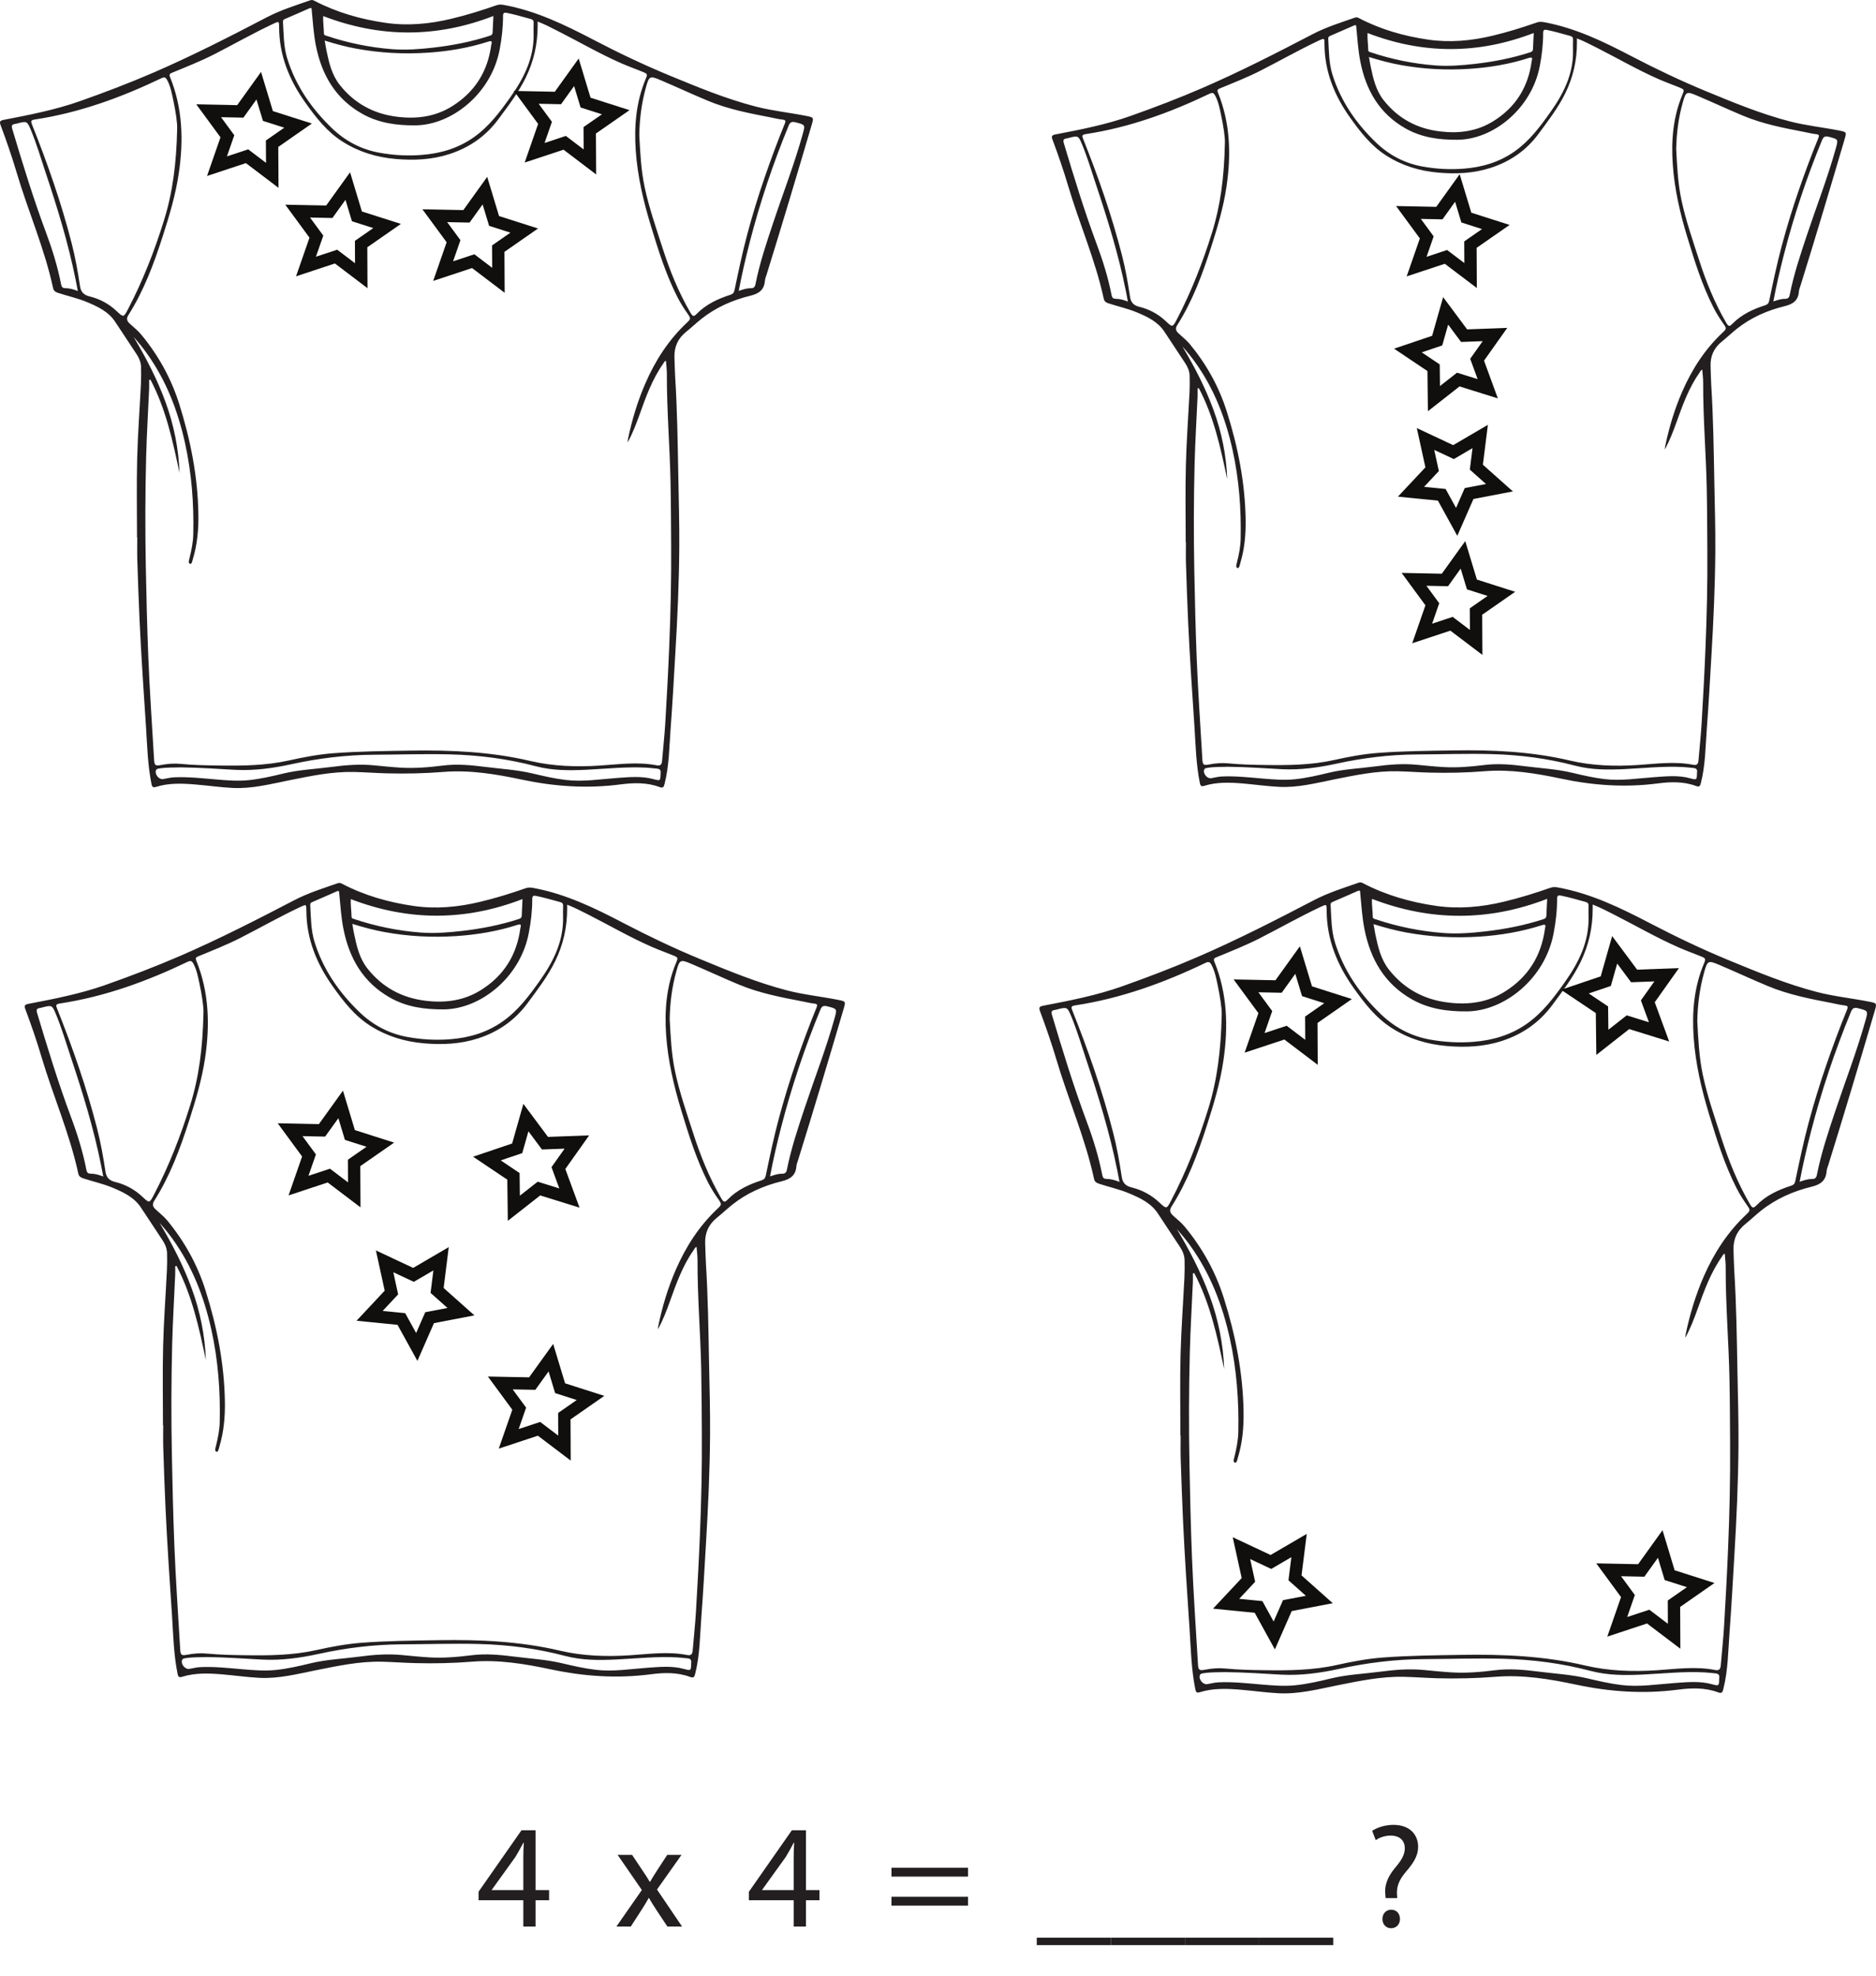 <?xml version="1.0" encoding="UTF-8"?>
<svg xmlns="http://www.w3.org/2000/svg" xmlns:xlink="http://www.w3.org/1999/xlink" width="303.746pt" height="319.866pt" viewBox="0 0 303.746 319.866" version="1.1">
<defs>
<g>
<symbol overflow="visible" id="glyph0-0">
<path style="stroke:none;" d="M 0 0 L 12 0 L 12 -16.797 L 0 -16.797 Z M 6 -9.484 L 1.922 -15.594 L 10.078 -15.594 Z M 6.719 -8.406 L 10.797 -14.516 L 10.797 -2.281 Z M 1.922 -1.203 L 6 -7.312 L 10.078 -1.203 Z M 1.203 -14.516 L 5.281 -8.406 L 1.203 -2.281 Z M 1.203 -14.516 "/>
</symbol>
<symbol overflow="visible" id="glyph0-1">
<path style="stroke:none;" d="M 9.594 0 L 9.594 -4.266 L 11.781 -4.266 L 11.781 -5.906 L 9.594 -5.906 L 9.594 -15.594 L 7.312 -15.594 L 0.359 -5.641 L 0.359 -4.266 L 7.609 -4.266 L 7.609 0 Z M 2.5 -5.906 L 2.5 -5.953 L 6.312 -11.25 C 6.75 -11.969 7.125 -12.641 7.609 -13.562 L 7.688 -13.562 C 7.625 -12.75 7.609 -11.922 7.609 -11.109 L 7.609 -5.906 Z M 2.5 -5.906 "/>
</symbol>
<symbol overflow="visible" id="glyph0-2">
<path style="stroke:none;" d=""/>
</symbol>
<symbol overflow="visible" id="glyph0-3">
<path style="stroke:none;" d="M 0.391 -11.609 L 4.312 -5.922 L 0.188 0 L 2.516 0 L 4.203 -2.609 C 4.656 -3.312 5.047 -3.938 5.422 -4.625 L 5.469 -4.625 C 5.875 -3.938 6.266 -3.281 6.719 -2.609 L 8.453 0 L 10.828 0 L 6.766 -6 L 10.734 -11.609 L 8.422 -11.609 L 6.812 -9.141 C 6.406 -8.516 6.031 -7.922 5.641 -7.25 L 5.594 -7.25 C 5.203 -7.891 4.844 -8.469 4.391 -9.125 L 2.734 -11.609 Z M 0.391 -11.609 "/>
</symbol>
<symbol overflow="visible" id="glyph0-4">
<path style="stroke:none;" d="M 13.344 -8.094 L 13.344 -9.531 L 0.953 -9.531 L 0.953 -8.094 Z M 13.344 -3.391 L 13.344 -4.828 L 0.953 -4.828 L 0.953 -3.391 Z M 13.344 -3.391 "/>
</symbol>
<symbol overflow="visible" id="glyph0-5">
<path style="stroke:none;" d="M 0 1.797 L 0 3 L 12 3 L 12 1.797 Z M 0 1.797 "/>
</symbol>
<symbol overflow="visible" id="glyph0-6">
<path style="stroke:none;" d="M 5.281 -4.609 L 5.234 -5.203 C 5.156 -6.438 5.547 -7.516 6.594 -8.766 C 7.75 -10.125 8.656 -11.297 8.656 -12.938 C 8.656 -14.766 7.422 -16.469 4.656 -16.469 C 3.391 -16.469 2.047 -16.078 1.219 -15.5 L 1.797 -13.984 C 2.406 -14.453 3.359 -14.734 4.219 -14.734 C 5.734 -14.719 6.5 -13.891 6.5 -12.672 C 6.5 -11.594 5.906 -10.656 4.828 -9.391 C 3.625 -7.938 3.188 -6.5 3.344 -5.234 L 3.391 -4.609 Z M 4.266 0.266 C 5.156 0.266 5.719 -0.391 5.719 -1.219 C 5.719 -2.109 5.156 -2.734 4.297 -2.734 C 3.484 -2.734 2.875 -2.109 2.875 -1.219 C 2.875 -0.391 3.453 0.266 4.266 0.266 Z M 4.266 0.266 "/>
</symbol>
</g>
<clipPath id="clip1">
  <path d="M 168 142 L 303.746 142 L 303.746 275 L 168 275 Z M 168 142 "/>
</clipPath>
</defs>
<g id="surface1">
<g style="fill:rgb(13.73%,12.16%,12.549%);fill-opacity:1;">
  <use xlink:href="#glyph0-1" x="77.122" y="311.906"/>
  <use xlink:href="#glyph0-2" x="89.434" y="311.906"/>
  <use xlink:href="#glyph0-2" x="94.522" y="311.906"/>
  <use xlink:href="#glyph0-3" x="99.61" y="311.906"/>
  <use xlink:href="#glyph0-2" x="110.722" y="311.906"/>
  <use xlink:href="#glyph0-2" x="115.81" y="311.906"/>
  <use xlink:href="#glyph0-1" x="120.898" y="311.906"/>
  <use xlink:href="#glyph0-2" x="133.21" y="311.906"/>
  <use xlink:href="#glyph0-2" x="138.298" y="311.906"/>
  <use xlink:href="#glyph0-4" x="143.386" y="311.906"/>
  <use xlink:href="#glyph0-2" x="157.69" y="311.906"/>
  <use xlink:href="#glyph0-2" x="162.778" y="311.906"/>
  <use xlink:href="#glyph0-5" x="167.866" y="311.906"/>
  <use xlink:href="#glyph0-5" x="179.866" y="311.906"/>
  <use xlink:href="#glyph0-5" x="191.866" y="311.906"/>
  <use xlink:href="#glyph0-5" x="203.866" y="311.906"/>
  <use xlink:href="#glyph0-2" x="215.866" y="311.906"/>
  <use xlink:href="#glyph0-6" x="220.954" y="311.906"/>
</g>
<path style=" stroke:none;fill-rule:evenodd;fill:rgb(13.73%,12.16%,12.549%);fill-opacity:1;" d="M 52.332 2.602 C 52.273 3.523 52.434 4.461 52.445 5.398 C 52.449 5.711 52.684 5.734 52.879 5.801 C 56.34 6.957 59.891 7.684 63.523 7.965 C 65.738 8.133 67.949 7.965 70.152 7.711 C 73.27 7.355 76.328 6.758 79.316 5.785 C 79.613 5.688 79.75 5.559 79.762 5.246 C 79.793 4.355 79.844 3.465 79.887 2.59 C 70.691 6.145 61.551 6.145 52.332 2.602 M 119.609 47.094 C 120.297 46.867 120.906 46.656 121.539 46.664 C 122.031 46.672 122.23 46.473 122.32 46.012 C 122.988 42.641 124.078 39.387 125.164 36.141 C 126.766 31.328 128.609 26.602 129.969 21.711 C 130.395 20.184 130.383 20.207 128.805 19.801 C 128.203 19.645 127.926 19.766 127.68 20.371 C 125.156 26.504 123.051 32.773 121.395 39.191 C 120.73 41.773 120.125 44.367 119.609 47.094 M 12.602 47.117 C 12.473 46.438 12.363 45.863 12.246 45.289 C 11.066 39.406 9.305 33.684 7.406 28.004 C 6.617 25.641 5.922 23.246 4.957 20.945 C 4.406 19.633 4.309 19.605 2.965 19.941 C 2.797 19.984 2.629 20.047 2.457 20.066 C 1.922 20.133 1.824 20.34 1.988 20.887 C 3.668 26.496 5.379 32.094 7.43 37.59 C 8.461 40.348 9.336 43.164 9.898 46.066 C 9.984 46.5 10.164 46.652 10.586 46.652 C 11.246 46.66 11.879 46.832 12.602 47.117 M 29.16 124.234 C 28.355 124.277 27.059 124.211 25.773 124.414 C 25.555 124.453 25.332 124.477 25.246 124.727 C 25.027 125.355 25.73 126.227 26.383 126.133 C 26.969 126.043 27.531 125.875 28.129 125.848 C 30.438 125.734 32.727 126 35.02 126.191 C 36.766 126.34 38.508 126.484 40.27 126.305 C 42.172 126.105 44.023 125.68 45.875 125.23 C 48.438 124.613 51.074 124.508 53.676 124.164 C 55.938 123.863 58.207 123.684 60.492 123.898 C 61.953 124.039 63.414 124.191 64.879 124.281 C 67.16 124.414 69.434 124.227 71.699 123.941 C 73.977 123.652 76.25 123.863 78.512 124.152 C 81.094 124.48 83.703 124.621 86.25 125.227 C 88.016 125.645 89.785 126.055 91.59 126.27 C 94.406 126.609 97.188 126.141 99.98 125.945 C 101.926 125.809 103.875 125.613 105.801 126.137 C 106.926 126.441 106.926 126.434 106.957 125.227 C 106.957 125.207 106.953 125.184 106.957 125.16 C 107.043 124.691 106.824 124.477 106.367 124.438 C 105.801 124.391 105.234 124.309 104.668 124.281 C 101.418 124.109 98.184 124.461 94.941 124.621 C 92.18 124.754 89.426 124.762 86.719 124.043 C 82.188 122.848 77.586 122.254 72.895 122.133 C 68.75 122.027 64.605 122.172 60.465 122.191 C 55.977 122.219 51.551 122.766 47.176 123.723 C 44.188 124.375 41.188 124.789 38.121 124.637 C 35.297 124.492 32.477 124.266 29.16 124.234 M 52.57 6.57 C 52.68 7.188 52.754 7.68 52.855 8.172 C 53.27 10.145 53.715 12.109 55.008 13.746 C 57.402 16.766 60.531 18.449 64.344 18.91 C 67.5 19.289 70.492 18.906 73.242 17.176 C 76.914 14.867 78.969 11.547 79.539 7.277 C 79.574 7.031 79.848 6.48 79.113 6.719 C 75.887 7.762 72.574 8.316 69.195 8.535 C 65.352 8.781 61.535 8.582 57.746 7.887 C 56.023 7.574 54.34 7.125 52.57 6.57 M 86.395 5.406 C 86.395 4.859 86.371 4.309 86.402 3.766 C 86.422 3.379 86.324 3.184 85.918 3.074 C 84.652 2.727 83.395 2.363 82.109 2.094 C 81.641 1.996 81.445 2.059 81.445 2.598 C 81.453 4.445 81.238 6.266 80.887 8.078 C 79.523 15.172 73.148 20.242 67.262 20.293 C 64.211 20.32 61.281 19.922 58.594 18.395 C 54.285 15.945 52.066 12.066 51.137 7.336 C 50.773 5.48 50.664 3.602 50.477 1.727 C 50.453 1.484 50.535 1.145 50.062 1.359 C 48.746 1.949 47.422 2.52 46.098 3.09 C 45.879 3.184 45.805 3.312 45.816 3.543 C 45.934 5.531 45.91 7.539 46.508 9.465 C 47.879 13.879 50.426 17.562 53.723 20.734 C 55.875 22.809 58.438 24.184 61.422 24.723 C 63.699 25.137 65.98 25.266 68.289 25.082 C 71.359 24.844 74.203 24.004 76.746 22.199 C 79.195 20.465 80.941 18.121 82.645 15.723 C 84.84 12.625 86.5 9.348 86.395 5.406 M 103.508 21.855 C 103.652 24.621 103.781 27.484 104.379 30.305 C 105.102 33.688 106.242 36.945 107.301 40.23 C 108.457 43.82 109.859 47.301 111.758 50.566 C 112.156 51.258 112.316 51.32 112.824 50.797 C 114.344 49.246 116.234 48.379 118.25 47.727 C 118.656 47.598 118.836 47.398 118.926 46.977 C 119.57 43.918 120.203 40.855 121.016 37.836 C 121.848 34.734 122.789 31.66 123.84 28.625 C 124.84 25.734 125.902 22.863 127.062 20.031 C 127.234 19.605 127.227 19.422 126.707 19.367 C 126.078 19.297 125.461 19.141 124.836 19.02 C 121.359 18.348 117.879 17.68 114.59 16.305 C 112.031 15.238 109.516 14.062 106.961 12.98 C 105.207 12.234 105.102 12.293 104.578 14.168 C 103.891 16.645 103.555 19.18 103.508 21.855 M 28.684 20.859 C 28.727 19.883 28.438 18.023 28.047 16.176 C 27.812 15.082 27.609 13.988 27.082 12.988 C 26.863 12.578 26.684 12.398 26.133 12.664 C 19.598 15.793 12.836 18.258 5.637 19.348 C 4.953 19.453 4.977 19.637 5.191 20.18 C 7.691 26.457 9.926 32.828 11.605 39.387 C 12.191 41.676 12.609 44 12.957 46.336 C 13.098 47.289 13.578 47.762 14.516 47.992 C 16.152 48.391 17.621 49.184 18.855 50.34 C 19.996 51.406 20.008 51.434 20.746 50.02 C 23.141 45.43 25.012 40.625 26.547 35.688 C 27.957 31.16 28.562 26.508 28.684 20.859 M 24.359 61.465 C 24.289 61.484 24.219 61.5 24.148 61.52 C 24.148 61.996 24.164 62.477 24.145 62.953 C 23.984 66.605 23.762 70.266 23.664 73.922 C 23.508 79.859 23.496 85.801 23.609 91.742 C 23.703 96.562 23.816 101.387 24.008 106.207 C 24.227 111.809 24.621 117.402 24.949 123 C 25 123.898 25.156 124.031 26.043 123.855 C 27.129 123.645 28.227 123.562 29.316 123.676 C 31.348 123.871 33.387 123.906 35.426 123.934 C 39.242 123.992 43.047 123.949 46.801 123.109 C 49.195 122.574 51.605 122.125 54.055 121.938 C 58.191 121.625 62.336 121.59 66.477 121.52 C 73.004 121.414 79.48 121.695 85.871 123.199 C 89.559 124.062 93.32 124.191 97.109 123.941 C 100.184 123.742 103.27 123.301 106.348 123.906 C 106.973 124.027 107.156 123.719 107.199 123.168 C 107.367 121.117 107.598 119.07 107.719 117.012 C 107.965 112.898 108.188 108.785 108.355 104.668 C 108.578 99.238 108.707 93.809 108.668 88.371 C 108.645 84.93 108.637 81.484 108.566 78.043 C 108.449 72.215 107.953 66.398 107.973 60.562 C 107.977 59.855 107.879 59.145 107.824 58.414 C 107.543 58.484 107.508 58.703 107.398 58.852 C 105.59 61.398 104.559 64.309 103.52 67.215 C 102.996 68.664 102.449 70.109 101.617 71.645 C 101.652 71.324 101.656 71.195 101.68 71.07 C 102.332 67.957 103.238 64.93 104.516 62.016 C 106.117 58.34 108.254 55.031 111.191 52.266 C 111.871 51.629 111.871 51.559 111.332 50.785 C 110.723 49.926 110.164 49.043 109.684 48.102 C 107.793 44.398 106.57 40.453 105.367 36.5 C 104.16 32.539 103.219 28.516 102.934 24.367 C 102.66 20.41 102.984 16.535 104.527 12.828 C 104.875 11.996 104.859 11.957 103.992 11.605 C 102.879 11.152 101.746 10.746 100.645 10.266 C 97.113 8.723 93.781 6.777 90.348 5.039 C 89.281 4.496 88.219 3.945 87.051 3.488 C 87.051 3.746 87.047 3.945 87.051 4.141 C 87.055 7.102 86.43 9.91 85.121 12.574 C 83.926 15.012 82.285 17.148 80.68 19.316 C 78.656 22.051 76 23.891 72.785 24.938 C 69.949 25.863 67.027 25.996 64.078 25.738 C 61 25.473 58.117 24.609 55.488 22.945 C 52.926 21.328 51.125 18.988 49.406 16.566 C 46.824 12.926 45.207 8.953 45.195 4.422 C 45.191 3.418 45.176 3.418 44.27 3.84 C 41 5.371 37.863 7.164 34.648 8.809 C 32.441 9.93 30.145 10.832 27.867 11.773 C 27.547 11.906 27.348 12.02 27.52 12.441 C 29.586 17.508 29.734 22.75 28.945 28.078 C 28.43 31.574 27.414 34.941 26.332 38.297 C 24.906 42.723 23.293 47.062 20.785 51.012 C 20.434 51.566 20.535 51.949 20.98 52.371 C 21.602 52.957 22.289 53.473 22.84 54.137 C 25.613 57.477 27.691 61.215 29 65.344 C 30.848 71.191 32.035 77.172 32.121 83.328 C 32.156 85.742 31.941 88.145 31.234 90.473 C 31.141 90.781 31.062 91.375 30.766 91.285 C 30.41 91.172 30.621 90.633 30.703 90.285 C 31.012 89.031 31.266 87.77 31.293 86.469 C 31.402 81.5 31.031 76.574 29.953 71.715 C 28.797 66.492 26.906 61.586 23.773 57.207 C 23.445 56.742 23.098 56.289 22.742 55.848 C 22.387 55.402 22.004 54.98 21.637 54.551 C 23.652 57.93 25.449 61.395 26.797 65.082 C 28.152 68.789 28.926 72.613 29.066 76.566 C 27.969 71.383 26.855 66.199 24.359 61.465 M 22.184 87.023 C 22.184 82.793 22.102 78.559 22.207 74.328 C 22.309 70.277 22.617 66.23 22.816 62.184 C 22.859 61.266 22.859 60.344 22.84 59.426 C 22.82 58.66 22.527 57.973 22.113 57.34 C 20.973 55.602 19.809 53.875 18.672 52.133 C 17.566 50.438 15.836 49.641 14.07 48.902 C 12.535 48.258 10.898 47.918 9.324 47.391 C 8.926 47.254 8.688 47.055 8.598 46.645 C 7.203 40.191 4.527 34.137 2.664 27.828 C 1.906 25.273 1.027 22.754 0.094 20.254 C -0.117 19.691 0.016 19.52 0.574 19.41 C 4.762 18.605 8.945 17.789 12.984 16.363 C 17.004 14.945 20.984 13.426 24.895 11.734 C 31.141 9.027 37.199 5.934 43.227 2.785 C 45.469 1.617 47.871 0.871 50.242 0.043 C 50.516 -0.051 50.707 0.023 50.918 0.133 C 54.527 2.016 58.391 3.113 62.395 3.695 C 65.988 4.219 69.559 3.887 73.086 3.035 C 75.555 2.445 77.977 1.699 80.371 0.855 C 80.781 0.711 81.16 0.723 81.586 0.801 C 86.801 1.754 91.488 4.035 96.137 6.461 C 100.145 8.555 104.234 10.504 108.418 12.23 C 112.98 14.117 117.551 16.004 122.352 17.25 C 125.023 17.941 127.773 18.219 130.477 18.754 C 131.773 19.012 131.777 18.992 131.41 20.25 C 129.035 28.328 126.629 36.395 124.129 44.43 C 124.023 44.766 123.875 45.098 123.852 45.438 C 123.738 46.914 122.91 47.531 121.5 47.875 C 118.613 48.578 115.906 49.766 113.555 51.633 C 112.711 52.305 111.934 53.047 111.098 53.719 C 109.766 54.785 109.141 56.156 109.203 57.852 C 109.246 58.902 109.254 59.957 109.316 61.004 C 109.656 66.367 109.727 71.738 109.828 77.105 C 109.898 80.941 110.012 84.777 109.984 88.617 C 109.945 94.383 109.684 100.141 109.336 105.898 C 109.102 109.855 108.895 113.816 108.594 117.77 C 108.359 120.82 108.363 123.902 107.602 126.898 C 107.477 127.402 107.379 127.641 106.773 127.414 C 104.723 126.652 102.562 126.719 100.469 126.992 C 95.074 127.699 89.766 127.34 84.469 126.211 C 80.285 125.324 76.062 124.621 71.762 124.973 C 68.719 125.215 65.676 125.281 62.629 125.199 C 60.852 125.156 59.082 125.016 57.305 124.977 C 53.75 124.898 50.297 125.633 46.84 126.324 C 43.797 126.938 40.766 127.727 37.625 127.562 C 35.637 127.457 33.66 127.172 31.672 127.008 C 29.527 126.828 27.379 126.738 25.285 127.387 C 24.789 127.539 24.637 127.445 24.523 126.902 C 23.906 123.816 23.832 120.684 23.633 117.562 C 23.453 114.719 23.246 111.875 23.074 109.031 C 22.898 106.164 22.727 103.301 22.598 100.434 C 22.449 97.168 22.336 93.902 22.23 90.641 C 22.191 89.438 22.223 88.23 22.223 87.023 Z M 22.184 87.023 "/>
<path style="fill:none;stroke-width:2;stroke-linecap:butt;stroke-linejoin:miter;stroke:rgb(6.476%,5.928%,5.235%);stroke-opacity:1;stroke-miterlimit:4;" d="M -0 0.002 L -4.082 3.096 L -8.949 1.486 L -7.266 6.326 L -10.297 10.459 L -5.176 10.353 L -2.188 14.514 L -0.703 9.611 L 4.179 8.053 L -0.028 5.123 Z M -0 0.002 " transform="matrix(1,0,0,-1,44.082,28.389)"/>
<path style="fill:none;stroke-width:2;stroke-linecap:butt;stroke-linejoin:miter;stroke:rgb(6.476%,5.928%,5.235%);stroke-opacity:1;stroke-miterlimit:4;" d="M -0.002 -0.001 L -4.084 3.096 L -8.951 1.487 L -7.267 6.327 L -10.299 10.456 L -5.177 10.354 L -2.185 14.514 L -0.705 9.608 L 4.182 8.05 L -0.025 5.124 Z M -0.002 -0.001 " transform="matrix(1,0,0,-1,58.494,44.636)"/>
<path style="fill:none;stroke-width:2;stroke-linecap:butt;stroke-linejoin:miter;stroke:rgb(6.476%,5.928%,5.235%);stroke-opacity:1;stroke-miterlimit:4;" d="M -0 -0.001 L -4.082 3.096 L -8.95 1.487 L -7.266 6.327 L -10.301 10.456 L -5.176 10.354 L -2.188 14.514 L -0.703 9.608 L 4.179 8.05 L -0.028 5.124 Z M -0 -0.001 " transform="matrix(1,0,0,-1,80.7,45.378)"/>
<path style="fill:none;stroke-width:2;stroke-linecap:butt;stroke-linejoin:miter;stroke:rgb(6.476%,5.928%,5.235%);stroke-opacity:1;stroke-miterlimit:4;" d="M -0 -0.001 L -4.082 3.097 L -8.95 1.488 L -7.266 6.327 L -10.301 10.456 L -5.176 10.355 L -2.188 14.515 L -0.703 9.609 L 4.179 8.05 L -0.028 5.124 Z M -0 -0.001 " transform="matrix(1,0,0,-1,95.512,26.218)"/>
<path style=" stroke:none;fill-rule:evenodd;fill:rgb(13.73%,12.16%,12.549%);fill-opacity:1;" d="M 221.422 5.348 C 221.363 6.25 221.523 7.168 221.531 8.082 C 221.535 8.387 221.766 8.41 221.957 8.473 C 225.336 9.605 228.801 10.312 232.352 10.586 C 234.516 10.754 236.672 10.586 238.82 10.34 C 241.867 9.992 244.855 9.41 247.773 8.461 C 248.066 8.367 248.195 8.238 248.211 7.934 C 248.238 7.062 248.289 6.191 248.332 5.34 C 239.352 8.809 230.422 8.809 221.422 5.348 M 287.125 48.801 C 287.797 48.582 288.391 48.375 289.008 48.383 C 289.488 48.387 289.684 48.195 289.773 47.746 C 290.426 44.453 291.488 41.277 292.547 38.102 C 294.113 33.406 295.914 28.785 297.242 24.012 C 297.656 22.523 297.645 22.547 296.105 22.148 C 295.52 21.996 295.246 22.117 295.004 22.703 C 292.543 28.695 290.484 34.812 288.871 41.086 C 288.219 43.605 287.625 46.141 287.125 48.801 M 182.621 48.824 C 182.492 48.16 182.387 47.598 182.273 47.039 C 181.121 41.293 179.398 35.707 177.547 30.16 C 176.777 27.852 176.094 25.512 175.152 23.266 C 174.617 21.984 174.52 21.957 173.207 22.285 C 173.043 22.328 172.883 22.391 172.711 22.41 C 172.191 22.473 172.094 22.676 172.254 23.207 C 173.898 28.688 175.566 34.156 177.566 39.516 C 178.574 42.215 179.43 44.965 179.98 47.797 C 180.066 48.223 180.238 48.371 180.652 48.375 C 181.297 48.379 181.914 48.547 182.621 48.824 M 198.793 124.137 C 198.004 124.18 196.738 124.113 195.484 124.316 C 195.27 124.352 195.051 124.375 194.965 124.621 C 194.754 125.23 195.441 126.082 196.082 125.992 C 196.648 125.902 197.199 125.738 197.785 125.711 C 200.039 125.602 202.273 125.863 204.512 126.051 C 206.219 126.191 207.922 126.336 209.641 126.16 C 211.496 125.965 213.309 125.551 215.113 125.113 C 217.621 124.508 220.191 124.406 222.73 124.07 C 224.941 123.773 227.156 123.598 229.391 123.812 C 230.816 123.949 232.242 124.098 233.676 124.184 C 235.902 124.312 238.121 124.129 240.332 123.852 C 242.562 123.57 244.777 123.777 246.988 124.059 C 249.512 124.379 252.059 124.516 254.543 125.105 C 256.27 125.516 257.996 125.914 259.762 126.129 C 262.512 126.457 265.23 126 267.957 125.809 C 269.855 125.676 271.758 125.484 273.637 125.996 C 274.734 126.293 274.738 126.285 274.766 125.105 C 274.766 125.086 274.766 125.066 274.77 125.043 C 274.852 124.582 274.637 124.371 274.191 124.336 C 273.637 124.289 273.086 124.211 272.531 124.184 C 269.359 124.016 266.199 124.359 263.035 124.516 C 260.336 124.645 257.648 124.652 255.004 123.953 C 250.578 122.785 246.082 122.203 241.504 122.086 C 237.453 121.984 233.41 122.125 229.363 122.145 C 224.98 122.168 220.656 122.703 216.383 123.637 C 213.465 124.273 210.539 124.68 207.539 124.531 C 204.781 124.391 202.027 124.168 198.793 124.137 M 221.652 9.227 C 221.758 9.828 221.832 10.309 221.934 10.789 C 222.336 12.719 222.77 14.637 224.035 16.234 C 226.371 19.184 229.426 20.828 233.152 21.277 C 236.234 21.648 239.156 21.273 241.84 19.586 C 245.43 17.332 247.434 14.086 247.992 9.918 C 248.023 9.676 248.293 9.137 247.574 9.371 C 244.426 10.391 241.191 10.93 237.891 11.145 C 234.137 11.387 230.41 11.195 226.707 10.512 C 225.027 10.207 223.379 9.766 221.652 9.227 M 254.688 8.09 C 254.688 7.555 254.664 7.02 254.695 6.484 C 254.715 6.109 254.617 5.922 254.219 5.812 C 252.984 5.473 251.754 5.117 250.5 4.852 C 250.043 4.758 249.855 4.82 249.855 5.348 C 249.859 7.148 249.648 8.926 249.309 10.703 C 247.977 17.629 241.75 22.582 236.004 22.629 C 233.02 22.656 230.156 22.266 227.535 20.773 C 223.328 18.379 221.164 14.594 220.254 9.973 C 219.898 8.164 219.793 6.328 219.609 4.5 C 219.586 4.262 219.664 3.93 219.203 4.137 C 217.918 4.711 216.625 5.27 215.332 5.828 C 215.117 5.918 215.047 6.047 215.059 6.27 C 215.172 8.211 215.148 10.172 215.73 12.055 C 217.07 16.363 219.559 19.965 222.777 23.059 C 224.879 25.086 227.387 26.426 230.297 26.953 C 232.523 27.355 234.75 27.484 237.004 27.305 C 240 27.07 242.781 26.25 245.266 24.492 C 247.652 22.797 249.359 20.508 251.023 18.164 C 253.168 15.141 254.789 11.938 254.688 8.09 M 271.398 24.156 C 271.539 26.855 271.664 29.652 272.25 32.406 C 272.953 35.711 274.07 38.891 275.105 42.098 C 276.23 45.605 277.605 49.004 279.457 52.195 C 279.844 52.867 280 52.93 280.496 52.418 C 281.98 50.906 283.828 50.055 285.797 49.422 C 286.195 49.293 286.367 49.098 286.453 48.688 C 287.086 45.699 287.703 42.711 288.496 39.762 C 289.312 36.73 290.23 33.73 291.254 30.766 C 292.234 27.941 293.27 25.137 294.402 22.375 C 294.57 21.957 294.566 21.777 294.055 21.723 C 293.441 21.656 292.84 21.504 292.23 21.383 C 288.832 20.73 285.434 20.078 282.223 18.734 C 279.723 17.691 277.266 16.543 274.77 15.484 C 273.059 14.758 272.957 14.816 272.445 16.648 C 271.773 19.066 271.445 21.543 271.398 24.156 M 198.324 23.18 C 198.371 22.227 198.086 20.414 197.703 18.609 C 197.477 17.543 197.277 16.473 196.762 15.496 C 196.547 15.094 196.371 14.918 195.836 15.176 C 189.453 18.234 182.848 20.637 175.816 21.707 C 175.152 21.809 175.172 21.984 175.383 22.516 C 177.828 28.648 180.008 34.871 181.648 41.277 C 182.223 43.512 182.629 45.781 182.965 48.062 C 183.105 48.996 183.57 49.453 184.488 49.676 C 186.09 50.066 187.523 50.844 188.73 51.973 C 189.844 53.016 189.855 53.039 190.57 51.66 C 192.91 47.176 194.738 42.488 196.238 37.664 C 197.617 33.242 198.207 28.699 198.324 23.18 M 194.102 62.836 C 194.031 62.855 193.965 62.871 193.898 62.891 C 193.898 63.355 193.91 63.824 193.895 64.289 C 193.734 67.859 193.516 71.43 193.422 75 C 193.27 80.801 193.262 86.602 193.371 92.406 C 193.461 97.113 193.574 101.824 193.758 106.531 C 193.973 112.004 194.359 117.465 194.676 122.93 C 194.727 123.812 194.879 123.941 195.746 123.77 C 196.809 123.562 197.879 123.48 198.945 123.59 C 200.93 123.785 202.918 123.82 204.906 123.848 C 208.637 123.902 212.352 123.863 216.02 123.039 C 218.359 122.516 220.715 122.078 223.105 121.895 C 227.145 121.586 231.191 121.555 235.238 121.488 C 241.609 121.383 247.934 121.656 254.172 123.125 C 257.777 123.973 261.449 124.094 265.152 123.852 C 268.152 123.656 271.164 123.223 274.172 123.82 C 274.781 123.938 274.961 123.633 275.004 123.098 C 275.168 121.094 275.395 119.094 275.512 117.086 C 275.75 113.07 275.969 109.051 276.133 105.031 C 276.352 99.727 276.48 94.422 276.438 89.113 C 276.414 85.754 276.41 82.391 276.34 79.027 C 276.223 73.336 275.738 67.656 275.762 61.957 C 275.766 61.262 275.668 60.57 275.613 59.855 C 275.34 59.926 275.305 60.141 275.199 60.289 C 273.434 62.773 272.426 65.613 271.41 68.449 C 270.898 69.867 270.363 71.281 269.551 72.781 C 269.586 72.465 269.59 72.34 269.617 72.219 C 270.25 69.18 271.137 66.219 272.383 63.371 C 273.949 59.785 276.035 56.555 278.902 53.852 C 279.566 53.23 279.566 53.16 279.039 52.41 C 278.445 51.57 277.898 50.707 277.434 49.789 C 275.586 46.172 274.391 42.316 273.215 38.457 C 272.035 34.586 271.117 30.66 270.84 26.605 C 270.57 22.742 270.887 18.957 272.395 15.34 C 272.734 14.523 272.723 14.488 271.871 14.141 C 270.785 13.703 269.68 13.305 268.605 12.836 C 265.156 11.328 261.902 9.43 258.547 7.73 C 257.504 7.203 256.465 6.664 255.324 6.215 C 255.324 6.473 255.324 6.664 255.324 6.852 C 255.332 9.742 254.719 12.488 253.441 15.09 C 252.273 17.469 250.668 19.555 249.105 21.672 C 247.129 24.344 244.535 26.141 241.395 27.164 C 238.621 28.066 235.773 28.199 232.891 27.949 C 229.883 27.688 227.07 26.844 224.504 25.219 C 222 23.637 220.242 21.352 218.562 18.988 C 216.039 15.434 214.465 11.555 214.449 7.129 C 214.449 6.148 214.434 6.148 213.547 6.562 C 210.352 8.059 207.289 9.809 204.148 11.41 C 201.996 12.508 199.754 13.387 197.523 14.309 C 197.219 14.438 197.02 14.551 197.188 14.961 C 199.207 19.906 199.352 25.027 198.582 30.23 C 198.078 33.645 197.086 36.934 196.031 40.211 C 194.637 44.535 193.062 48.77 190.613 52.629 C 190.27 53.172 190.367 53.543 190.805 53.957 C 191.41 54.531 192.078 55.031 192.621 55.68 C 195.328 58.945 197.359 62.59 198.633 66.625 C 200.441 72.336 201.598 78.176 201.684 84.188 C 201.715 86.547 201.508 88.891 200.816 91.164 C 200.727 91.469 200.648 92.051 200.359 91.957 C 200.012 91.848 200.215 91.32 200.297 90.984 C 200.602 89.758 200.848 88.523 200.875 87.254 C 200.98 82.402 200.617 77.594 199.566 72.844 C 198.438 67.75 196.59 62.953 193.531 58.68 C 193.207 58.227 192.871 57.781 192.523 57.352 C 192.172 56.918 191.805 56.504 191.441 56.082 C 193.414 59.387 195.164 62.766 196.484 66.371 C 197.809 69.988 198.562 73.723 198.703 77.586 C 197.629 72.52 196.543 67.461 194.102 62.836 M 191.98 87.801 C 191.98 83.664 191.898 79.531 192.004 75.398 C 192.102 71.445 192.398 67.492 192.598 63.539 C 192.641 62.641 192.641 61.742 192.617 60.844 C 192.602 60.098 192.312 59.426 191.906 58.809 C 190.793 57.109 189.66 55.426 188.547 53.723 C 187.469 52.066 185.781 51.289 184.055 50.566 C 182.555 49.938 180.957 49.605 179.418 49.09 C 179.031 48.961 178.797 48.762 178.711 48.367 C 177.348 42.062 174.734 36.148 172.914 29.988 C 172.176 27.492 171.316 25.031 170.406 22.59 C 170.199 22.043 170.328 21.875 170.875 21.766 C 174.965 20.98 179.051 20.184 182.992 18.793 C 186.918 17.406 190.805 15.922 194.625 14.27 C 200.727 11.629 206.641 8.602 212.531 5.531 C 214.715 4.391 217.062 3.66 219.379 2.852 C 219.648 2.758 219.832 2.832 220.039 2.941 C 223.566 4.781 227.336 5.852 231.246 6.418 C 234.758 6.93 238.242 6.602 241.691 5.777 C 244.102 5.195 246.465 4.469 248.805 3.645 C 249.203 3.504 249.574 3.516 249.988 3.59 C 255.082 4.523 259.66 6.75 264.199 9.121 C 268.113 11.164 272.109 13.066 276.195 14.754 C 280.652 16.598 285.113 18.441 289.801 19.656 C 292.41 20.332 295.098 20.602 297.738 21.125 C 299.004 21.375 299.008 21.355 298.648 22.586 C 296.328 30.473 293.98 38.352 291.535 46.199 C 291.434 46.527 291.289 46.852 291.266 47.184 C 291.156 48.629 290.348 49.23 288.969 49.562 C 286.152 50.25 283.508 51.41 281.211 53.234 C 280.391 53.891 279.629 54.617 278.812 55.273 C 277.512 56.312 276.898 57.652 276.961 59.309 C 277 60.336 277.012 61.363 277.074 62.387 C 277.402 67.625 277.473 72.871 277.57 78.113 C 277.645 81.859 277.754 85.605 277.727 89.352 C 277.684 94.984 277.43 100.609 277.094 106.23 C 276.863 110.094 276.656 113.965 276.363 117.824 C 276.137 120.805 276.141 123.812 275.398 126.742 C 275.273 127.234 275.18 127.461 274.59 127.242 C 272.586 126.5 270.477 126.566 268.43 126.832 C 263.164 127.52 257.98 127.168 252.809 126.07 C 248.719 125.203 244.598 124.516 240.398 124.855 C 237.426 125.098 234.453 125.16 231.477 125.082 C 229.742 125.039 228.012 124.902 226.277 124.863 C 222.809 124.789 219.434 125.504 216.059 126.176 C 213.086 126.777 210.125 127.551 207.059 127.387 C 205.117 127.285 203.184 127.008 201.246 126.844 C 199.148 126.668 197.051 126.586 195.008 127.215 C 194.523 127.367 194.371 127.273 194.266 126.742 C 193.66 123.73 193.59 120.672 193.395 117.621 C 193.219 114.844 193.02 112.066 192.848 109.289 C 192.676 106.492 192.508 103.695 192.383 100.891 C 192.238 97.707 192.125 94.516 192.023 91.328 C 191.984 90.156 192.016 88.973 192.016 87.801 Z M 191.98 87.801 "/>
<path style="fill:none;stroke-width:2;stroke-linecap:butt;stroke-linejoin:miter;stroke:rgb(6.476%,5.928%,5.235%);stroke-opacity:1;stroke-miterlimit:4;" d="M 0 -0.001 L -3.988 3.022 L -8.742 1.452 L -7.097 6.178 L -10.062 10.214 L -5.058 10.112 L -2.137 14.175 L -0.687 9.386 L 4.082 7.862 L -0.027 5.003 Z M 0 -0.001 " transform="matrix(1,0,0,-1,239.008,104.007)"/>
<path style="fill:none;stroke-width:2;stroke-linecap:butt;stroke-linejoin:miter;stroke:rgb(6.476%,5.928%,5.235%);stroke-opacity:1;stroke-miterlimit:4;" d="M 0.001 0.002 L -3.987 3.021 L -8.737 1.451 L -7.096 6.178 L -10.057 10.213 L -5.054 10.111 L -2.136 14.174 L -0.686 9.385 L 4.083 7.861 L -0.026 5.006 Z M 0.001 0.002 " transform="matrix(1,0,0,-1,238.104,44.611)"/>
<path style="fill:none;stroke-width:2;stroke-linecap:butt;stroke-linejoin:miter;stroke:rgb(6.476%,5.928%,5.235%);stroke-opacity:1;stroke-miterlimit:4;" d="M -0.002 -0.002 L -4.775 1.487 L -8.713 -1.603 L -8.771 3.401 L -12.928 6.19 L -8.189 7.791 L -6.818 12.608 L -3.83 8.592 L 1.17 8.78 L -1.724 4.698 Z M -0.002 -0.002 " transform="matrix(1,0,0,-1,240.885,62.936)"/>
<path style="fill:none;stroke-width:2;stroke-linecap:butt;stroke-linejoin:miter;stroke:rgb(6.476%,5.928%,5.235%);stroke-opacity:1;stroke-miterlimit:4;" d="M 0.001 0 L -4.913 -0.941 L -6.925 -5.527 L -9.339 -1.144 L -14.319 -0.648 L -10.897 3 L -11.968 7.891 L -7.436 5.766 L -3.116 8.293 L -3.737 3.328 Z M 0.001 0 " transform="matrix(1,0,0,-1,242.776,78.961)"/>
<path style=" stroke:none;fill-rule:evenodd;fill:rgb(13.73%,12.16%,12.549%);fill-opacity:1;" d="M 56.801 145.562 C 56.742 146.496 56.906 147.441 56.918 148.387 C 56.922 148.703 57.156 148.727 57.355 148.793 C 60.844 149.961 64.426 150.691 68.094 150.973 C 70.328 151.145 72.555 150.973 74.781 150.719 C 77.922 150.359 81.012 149.758 84.027 148.777 C 84.328 148.68 84.465 148.547 84.477 148.234 C 84.508 147.332 84.555 146.434 84.598 145.555 C 75.324 149.141 66.102 149.141 56.801 145.562 M 124.676 190.453 C 125.371 190.223 125.984 190.012 126.621 190.02 C 127.117 190.023 127.32 189.824 127.41 189.359 C 128.086 185.957 129.184 182.68 130.277 179.398 C 131.895 174.547 133.754 169.777 135.129 164.844 C 135.555 163.305 135.543 163.328 133.953 162.918 C 133.344 162.762 133.066 162.883 132.816 163.492 C 130.27 169.68 128.148 176.004 126.48 182.48 C 125.809 185.086 125.195 187.703 124.676 190.453 M 16.723 190.477 C 16.59 189.789 16.48 189.211 16.363 188.629 C 15.172 182.695 13.395 176.922 11.48 171.191 C 10.684 168.809 9.98 166.395 9.008 164.07 C 8.453 162.746 8.352 162.723 7 163.059 C 6.828 163.102 6.66 163.168 6.484 163.188 C 5.945 163.25 5.848 163.461 6.012 164.012 C 7.707 169.672 9.434 175.32 11.5 180.859 C 12.543 183.648 13.426 186.488 13.992 189.414 C 14.082 189.855 14.258 190.008 14.688 190.008 C 15.355 190.012 15.992 190.191 16.723 190.477 M 33.426 268.277 C 32.613 268.316 31.305 268.25 30.008 268.457 C 29.785 268.496 29.562 268.52 29.473 268.773 C 29.254 269.406 29.965 270.285 30.625 270.188 C 31.215 270.098 31.781 269.93 32.387 269.902 C 34.715 269.789 37.023 270.055 39.336 270.25 C 41.098 270.398 42.859 270.543 44.633 270.363 C 46.551 270.164 48.422 269.734 50.285 269.281 C 52.875 268.656 55.531 268.551 58.156 268.203 C 60.441 267.898 62.73 267.719 65.035 267.938 C 66.508 268.078 67.984 268.234 69.461 268.32 C 71.762 268.457 74.055 268.266 76.34 267.977 C 78.641 267.688 80.93 267.902 83.215 268.191 C 85.82 268.523 88.449 268.668 91.02 269.277 C 92.801 269.699 94.586 270.109 96.41 270.328 C 99.25 270.672 102.055 270.199 104.875 270 C 106.836 269.863 108.801 269.664 110.742 270.195 C 111.879 270.504 111.879 270.492 111.91 269.277 C 111.91 269.254 111.906 269.234 111.91 269.211 C 111.996 268.734 111.773 268.52 111.316 268.48 C 110.742 268.43 110.172 268.352 109.598 268.324 C 106.32 268.148 103.059 268.504 99.793 268.664 C 97.004 268.801 94.223 268.805 91.492 268.086 C 86.922 266.879 82.277 266.277 77.547 266.156 C 73.363 266.051 69.188 266.195 65.004 266.215 C 60.48 266.242 56.012 266.793 51.598 267.758 C 48.586 268.418 45.562 268.836 42.465 268.68 C 39.613 268.539 36.77 268.305 33.426 268.277 M 57.043 149.57 C 57.152 150.191 57.227 150.691 57.332 151.184 C 57.75 153.176 58.195 155.16 59.504 156.809 C 61.918 159.855 65.074 161.555 68.922 162.02 C 72.105 162.402 75.125 162.016 77.898 160.27 C 81.602 157.941 83.676 154.59 84.25 150.285 C 84.285 150.035 84.562 149.477 83.82 149.719 C 80.566 150.77 77.223 151.328 73.816 151.551 C 69.938 151.801 66.09 151.602 62.262 150.898 C 60.527 150.582 58.828 150.129 57.043 149.57 M 91.164 148.395 C 91.164 147.844 91.145 147.289 91.176 146.738 C 91.195 146.352 91.098 146.156 90.684 146.039 C 89.41 145.691 88.137 145.324 86.844 145.051 C 86.371 144.953 86.176 145.02 86.176 145.562 C 86.18 147.422 85.965 149.262 85.609 151.094 C 84.234 158.246 77.801 163.363 71.867 163.414 C 68.785 163.441 65.828 163.039 63.117 161.496 C 58.773 159.027 56.535 155.117 55.598 150.34 C 55.23 148.473 55.121 146.574 54.93 144.684 C 54.906 144.441 54.988 144.098 54.512 144.312 C 53.184 144.906 51.848 145.484 50.512 146.059 C 50.293 146.152 50.215 146.285 50.23 146.516 C 50.348 148.523 50.324 150.547 50.926 152.488 C 52.309 156.941 54.879 160.66 58.203 163.859 C 60.375 165.949 62.965 167.336 65.973 167.883 C 68.27 168.297 70.57 168.434 72.902 168.246 C 75.996 168.004 78.867 167.156 81.434 165.336 C 83.902 163.586 85.664 161.223 87.383 158.801 C 89.598 155.68 91.273 152.371 91.164 148.395 M 108.43 164.992 C 108.578 167.777 108.707 170.668 109.312 173.512 C 110.039 176.926 111.191 180.211 112.258 183.527 C 113.422 187.148 114.84 190.656 116.754 193.957 C 117.156 194.652 117.316 194.715 117.832 194.188 C 119.363 192.625 121.27 191.746 123.305 191.09 C 123.715 190.957 123.895 190.758 123.984 190.332 C 124.637 187.246 125.273 184.156 126.094 181.113 C 126.934 177.98 127.883 174.883 128.941 171.82 C 129.953 168.902 131.023 166.008 132.195 163.148 C 132.371 162.723 132.359 162.535 131.836 162.477 C 131.203 162.41 130.578 162.25 129.949 162.129 C 126.441 161.453 122.926 160.777 119.613 159.391 C 117.027 158.312 114.492 157.125 111.914 156.035 C 110.145 155.285 110.039 155.344 109.512 157.234 C 108.816 159.734 108.477 162.293 108.43 164.992 M 32.945 163.984 C 32.988 163 32.695 161.125 32.301 159.262 C 32.066 158.16 31.863 157.055 31.328 156.043 C 31.109 155.633 30.926 155.449 30.371 155.715 C 23.777 158.875 16.957 161.359 9.695 162.461 C 9.004 162.566 9.027 162.75 9.246 163.297 C 11.77 169.633 14.02 176.059 15.715 182.676 C 16.309 184.988 16.727 187.332 17.078 189.688 C 17.223 190.648 17.703 191.125 18.652 191.355 C 20.305 191.758 21.785 192.562 23.031 193.727 C 24.18 194.805 24.191 194.828 24.934 193.402 C 27.352 188.773 29.238 183.93 30.789 178.945 C 32.215 174.375 32.82 169.684 32.945 163.984 M 28.582 204.949 C 28.508 204.969 28.441 204.988 28.367 205.004 C 28.367 205.484 28.387 205.969 28.363 206.449 C 28.203 210.137 27.977 213.828 27.879 217.516 C 27.723 223.508 27.711 229.5 27.828 235.492 C 27.922 240.359 28.035 245.223 28.227 250.086 C 28.449 255.742 28.848 261.383 29.176 267.031 C 29.23 267.938 29.383 268.074 30.281 267.895 C 31.379 267.68 32.48 267.598 33.582 267.711 C 35.633 267.91 37.688 267.945 39.746 267.973 C 43.598 268.031 47.434 267.988 51.223 267.141 C 53.637 266.602 56.07 266.148 58.543 265.957 C 62.715 265.641 66.895 265.605 71.074 265.535 C 77.66 265.43 84.191 265.715 90.637 267.23 C 94.359 268.105 98.152 268.23 101.977 267.98 C 105.078 267.777 108.191 267.332 111.297 267.945 C 111.926 268.066 112.109 267.754 112.156 267.199 C 112.324 265.129 112.555 263.062 112.68 260.988 C 112.926 256.84 113.152 252.691 113.324 248.539 C 113.547 243.059 113.676 237.578 113.637 232.094 C 113.613 228.621 113.605 225.148 113.535 221.676 C 113.414 215.797 112.914 209.93 112.938 204.043 C 112.938 203.324 112.84 202.609 112.785 201.875 C 112.504 201.945 112.469 202.164 112.359 202.316 C 110.531 204.883 109.492 207.816 108.441 210.75 C 107.918 212.215 107.363 213.672 106.523 215.219 C 106.559 214.895 106.562 214.766 106.59 214.641 C 107.242 211.5 108.16 208.445 109.445 205.504 C 111.066 201.797 113.219 198.461 116.184 195.672 C 116.867 195.027 116.867 194.953 116.324 194.176 C 115.711 193.309 115.148 192.418 114.66 191.469 C 112.754 187.734 111.52 183.75 110.305 179.766 C 109.09 175.766 108.141 171.711 107.852 167.523 C 107.578 163.531 107.902 159.621 109.461 155.883 C 109.812 155.043 109.797 155.004 108.918 154.648 C 107.797 154.191 106.652 153.781 105.543 153.297 C 101.98 151.742 98.621 149.777 95.156 148.023 C 94.078 147.48 93.004 146.922 91.828 146.461 C 91.828 146.723 91.824 146.918 91.828 147.117 C 91.832 150.105 91.199 152.941 89.879 155.629 C 88.676 158.086 87.02 160.238 85.402 162.426 C 83.359 165.188 80.676 167.043 77.438 168.102 C 74.574 169.031 71.629 169.168 68.652 168.91 C 65.543 168.641 62.641 167.77 59.988 166.09 C 57.398 164.457 55.586 162.098 53.852 159.652 C 51.246 155.98 49.617 151.973 49.602 147.402 C 49.598 146.391 49.582 146.391 48.668 146.816 C 45.367 148.363 42.203 150.168 38.961 151.824 C 36.738 152.957 34.422 153.867 32.117 154.82 C 31.801 154.949 31.594 155.066 31.77 155.492 C 33.855 160.602 34.004 165.895 33.211 171.266 C 32.688 174.793 31.664 178.191 30.574 181.574 C 29.133 186.043 27.508 190.418 24.977 194.402 C 24.621 194.965 24.723 195.348 25.176 195.777 C 25.801 196.367 26.492 196.887 27.051 197.555 C 29.844 200.93 31.945 204.695 33.262 208.863 C 35.129 214.762 36.324 220.797 36.414 227.004 C 36.449 229.441 36.23 231.863 35.516 234.215 C 35.422 234.527 35.344 235.129 35.043 235.031 C 34.688 234.918 34.898 234.375 34.984 234.027 C 35.293 232.758 35.551 231.484 35.578 230.172 C 35.688 225.16 35.312 220.191 34.227 215.289 C 33.059 210.023 31.152 205.07 27.992 200.652 C 27.66 200.188 27.309 199.73 26.949 199.281 C 26.59 198.836 26.207 198.406 25.836 197.973 C 27.871 201.383 29.68 204.879 31.039 208.598 C 32.41 212.34 33.188 216.195 33.332 220.184 C 32.223 214.953 31.102 209.727 28.582 204.949 M 26.387 230.738 C 26.387 226.465 26.305 222.195 26.41 217.93 C 26.516 213.84 26.824 209.758 27.023 205.676 C 27.07 204.75 27.07 203.816 27.047 202.891 C 27.031 202.121 26.734 201.426 26.316 200.789 C 25.164 199.035 23.992 197.293 22.844 195.535 C 21.73 193.824 19.984 193.023 18.203 192.273 C 16.656 191.625 15.004 191.281 13.414 190.75 C 13.012 190.613 12.77 190.41 12.68 190 C 11.273 183.488 8.574 177.379 6.691 171.02 C 5.93 168.438 5.043 165.895 4.102 163.375 C 3.891 162.809 4.023 162.633 4.586 162.523 C 8.812 161.711 13.031 160.891 17.105 159.449 C 21.16 158.016 25.176 156.484 29.125 154.777 C 35.426 152.047 41.535 148.926 47.617 145.754 C 49.875 144.574 52.301 143.82 54.695 142.984 C 54.973 142.891 55.164 142.965 55.375 143.074 C 59.016 144.977 62.914 146.082 66.953 146.668 C 70.582 147.195 74.18 146.859 77.738 146.004 C 80.23 145.406 82.676 144.656 85.09 143.805 C 85.504 143.66 85.883 143.668 86.316 143.746 C 91.578 144.711 96.305 147.012 100.992 149.461 C 105.039 151.57 109.164 153.539 113.383 155.281 C 117.988 157.184 122.598 159.086 127.441 160.344 C 130.137 161.043 132.91 161.32 135.637 161.859 C 136.945 162.121 136.953 162.102 136.582 163.371 C 134.184 171.52 131.758 179.656 129.234 187.766 C 129.129 188.102 128.98 188.438 128.953 188.781 C 128.84 190.273 128.004 190.891 126.582 191.238 C 123.672 191.949 120.938 193.145 118.566 195.031 C 117.719 195.707 116.93 196.457 116.086 197.137 C 114.746 198.211 114.113 199.594 114.176 201.305 C 114.219 202.363 114.227 203.43 114.293 204.484 C 114.633 209.895 114.703 215.312 114.805 220.73 C 114.883 224.602 114.996 228.469 114.965 232.344 C 114.926 238.16 114.66 243.969 114.312 249.777 C 114.074 253.77 113.863 257.766 113.559 261.754 C 113.324 264.832 113.328 267.941 112.562 270.965 C 112.434 271.473 112.336 271.711 111.727 271.484 C 109.656 270.715 107.48 270.781 105.363 271.059 C 99.926 271.77 94.566 271.406 89.223 270.27 C 85.004 269.375 80.746 268.664 76.406 269.02 C 73.336 269.266 70.262 269.332 67.188 269.25 C 65.398 269.207 63.609 269.062 61.82 269.023 C 58.234 268.945 54.75 269.684 51.262 270.383 C 48.191 271 45.133 271.801 41.965 271.633 C 39.957 271.527 37.965 271.238 35.961 271.07 C 33.797 270.891 31.629 270.805 29.516 271.457 C 29.016 271.609 28.859 271.516 28.75 270.969 C 28.121 267.855 28.051 264.695 27.852 261.543 C 27.668 258.676 27.461 255.805 27.285 252.938 C 27.109 250.047 26.938 247.156 26.805 244.262 C 26.656 240.969 26.539 237.676 26.434 234.383 C 26.395 233.168 26.426 231.953 26.426 230.738 Z M 26.387 230.738 "/>
<path style="fill:none;stroke-width:2;stroke-linecap:butt;stroke-linejoin:miter;stroke:rgb(6.476%,5.928%,5.235%);stroke-opacity:1;stroke-miterlimit:4;" d="M -0.001 0.001 L -4.118 3.122 L -9.029 1.501 L -7.329 6.384 L -10.392 10.548 L -5.224 10.446 L -2.204 14.641 L -0.708 9.696 L 4.217 8.122 L -0.025 5.169 Z M -0.001 0.001 " transform="matrix(1,0,0,-1,91.396,234.442)"/>
<path style="fill:none;stroke-width:2;stroke-linecap:butt;stroke-linejoin:miter;stroke:rgb(6.476%,5.928%,5.235%);stroke-opacity:1;stroke-miterlimit:4;" d="M -0 -0.001 L -4.118 3.124 L -9.028 1.499 L -7.328 6.382 L -10.391 10.55 L -5.223 10.444 L -2.203 14.643 L -0.707 9.694 L 4.218 8.124 L -0.028 5.171 Z M -0 -0.001 " transform="matrix(1,0,0,-1,57.36,193.444)"/>
<path style="fill:none;stroke-width:2;stroke-linecap:butt;stroke-linejoin:miter;stroke:rgb(6.476%,5.928%,5.235%);stroke-opacity:1;stroke-miterlimit:4;" d="M -0 0.001 L -4.934 1.536 L -9 -1.655 L -9.063 3.512 L -13.356 6.395 L -8.457 8.052 L -7.047 13.024 L -3.957 8.88 L 1.207 9.071 L -1.782 4.852 Z M -0 0.001 " transform="matrix(1,0,0,-1,92.196,193.958)"/>
<path style="fill:none;stroke-width:2;stroke-linecap:butt;stroke-linejoin:miter;stroke:rgb(6.476%,5.928%,5.235%);stroke-opacity:1;stroke-miterlimit:4;" d="M -0.001 -0.001 L -5.076 -0.974 L -7.154 -5.712 L -9.65 -1.185 L -14.79 -0.673 L -11.259 3.1 L -12.361 8.151 L -7.685 5.956 L -3.22 8.565 L -3.861 3.436 Z M -0.001 -0.001 " transform="matrix(1,0,0,-1,74.634,212.354)"/>
<g clip-path="url(#clip1)" clip-rule="nonzero">
<path style=" stroke:none;fill-rule:evenodd;fill:rgb(13.73%,12.16%,12.549%);fill-opacity:1;" d="M 222.145 145.527 C 222.086 146.48 222.254 147.441 222.266 148.41 C 222.27 148.73 222.508 148.754 222.711 148.82 C 226.27 150.016 229.926 150.758 233.668 151.047 C 235.945 151.223 238.215 151.047 240.484 150.789 C 243.691 150.422 246.844 149.809 249.918 148.805 C 250.223 148.707 250.363 148.57 250.375 148.25 C 250.41 147.332 250.457 146.418 250.504 145.52 C 241.043 149.176 231.633 149.176 222.145 145.527 M 291.383 191.32 C 292.094 191.086 292.719 190.867 293.371 190.879 C 293.875 190.883 294.082 190.676 294.176 190.203 C 294.863 186.734 295.98 183.387 297.098 180.043 C 298.75 175.094 300.645 170.227 302.047 165.195 C 302.484 163.625 302.473 163.648 300.848 163.23 C 300.227 163.07 299.941 163.195 299.688 163.816 C 297.094 170.129 294.926 176.578 293.223 183.188 C 292.539 185.844 291.914 188.512 291.383 191.32 M 181.262 191.344 C 181.125 190.645 181.012 190.051 180.895 189.461 C 179.68 183.406 177.867 177.52 175.914 171.672 C 175.102 169.242 174.383 166.777 173.391 164.406 C 172.828 163.059 172.723 163.027 171.344 163.375 C 171.168 163.418 170.996 163.484 170.816 163.504 C 170.266 163.57 170.168 163.785 170.336 164.348 C 172.066 170.121 173.828 175.883 175.934 181.535 C 176.996 184.375 177.898 187.277 178.477 190.262 C 178.566 190.707 178.75 190.863 179.184 190.863 C 179.863 190.871 180.516 191.051 181.262 191.344 M 198.301 270.707 C 197.469 270.75 196.137 270.68 194.816 270.895 C 194.59 270.93 194.359 270.957 194.27 271.215 C 194.047 271.859 194.77 272.758 195.445 272.66 C 196.043 272.566 196.625 272.395 197.242 272.363 C 199.617 272.25 201.969 272.523 204.332 272.723 C 206.125 272.871 207.922 273.023 209.734 272.836 C 211.691 272.633 213.598 272.195 215.5 271.734 C 218.141 271.094 220.852 270.988 223.527 270.633 C 225.859 270.324 228.191 270.137 230.543 270.363 C 232.047 270.508 233.551 270.664 235.059 270.754 C 237.41 270.891 239.746 270.699 242.078 270.402 C 244.422 270.109 246.762 270.324 249.09 270.621 C 251.75 270.961 254.43 271.105 257.051 271.727 C 258.867 272.156 260.688 272.578 262.547 272.801 C 265.449 273.152 268.309 272.672 271.188 272.469 C 273.188 272.328 275.191 272.125 277.172 272.664 C 278.332 272.98 278.332 272.969 278.359 271.73 C 278.359 271.707 278.359 271.684 278.363 271.66 C 278.449 271.176 278.223 270.953 277.758 270.914 C 277.172 270.863 276.59 270.781 276.008 270.754 C 272.664 270.574 269.336 270.941 266 271.102 C 263.156 271.242 260.32 271.246 257.535 270.512 C 252.875 269.281 248.137 268.668 243.309 268.543 C 239.043 268.438 234.781 268.582 230.516 268.605 C 225.898 268.633 221.34 269.195 216.84 270.18 C 213.766 270.852 210.68 271.277 207.52 271.121 C 204.613 270.973 201.711 270.738 198.301 270.707 M 222.391 149.613 C 222.504 150.25 222.582 150.758 222.684 151.262 C 223.113 153.293 223.57 155.316 224.902 157 C 227.363 160.105 230.582 161.84 234.508 162.312 C 237.758 162.707 240.836 162.309 243.668 160.527 C 247.445 158.152 249.559 154.738 250.148 150.344 C 250.18 150.09 250.465 149.523 249.707 149.766 C 246.387 150.84 242.977 151.41 239.504 151.637 C 235.547 151.891 231.621 151.688 227.715 150.969 C 225.949 150.648 224.211 150.184 222.391 149.613 M 257.203 148.414 C 257.203 147.852 257.176 147.289 257.207 146.727 C 257.23 146.328 257.133 146.129 256.711 146.016 C 255.41 145.656 254.113 145.281 252.793 145.004 C 252.309 144.906 252.109 144.973 252.109 145.527 C 252.117 147.426 251.895 149.301 251.535 151.168 C 250.129 158.465 243.57 163.688 237.512 163.738 C 234.371 163.766 231.355 163.355 228.59 161.781 C 224.156 159.262 221.875 155.273 220.918 150.402 C 220.543 148.496 220.43 146.559 220.238 144.633 C 220.211 144.383 220.297 144.031 219.812 144.25 C 218.457 144.859 217.094 145.445 215.73 146.031 C 215.504 146.129 215.43 146.262 215.441 146.5 C 215.562 148.547 215.535 150.613 216.152 152.594 C 217.562 157.133 220.184 160.926 223.578 164.191 C 225.793 166.324 228.434 167.738 231.5 168.297 C 233.844 168.719 236.191 168.855 238.57 168.668 C 241.727 168.418 244.656 167.555 247.273 165.699 C 249.793 163.914 251.59 161.504 253.344 159.031 C 255.602 155.844 257.309 152.469 257.203 148.414 M 274.812 165.348 C 274.961 168.191 275.094 171.137 275.711 174.039 C 276.453 177.523 277.629 180.871 278.715 184.254 C 279.906 187.949 281.352 191.527 283.301 194.895 C 283.715 195.602 283.879 195.668 284.402 195.129 C 285.965 193.531 287.91 192.641 289.984 191.969 C 290.406 191.836 290.586 191.633 290.68 191.199 C 291.344 188.051 291.992 184.898 292.832 181.789 C 293.688 178.598 294.656 175.438 295.738 172.312 C 296.77 169.336 297.859 166.383 299.055 163.469 C 299.23 163.027 299.223 162.84 298.688 162.781 C 298.043 162.711 297.406 162.551 296.766 162.426 C 293.184 161.734 289.602 161.047 286.219 159.633 C 283.586 158.535 280.996 157.324 278.367 156.211 C 276.562 155.445 276.453 155.504 275.918 157.434 C 275.207 159.984 274.859 162.594 274.812 165.348 M 197.809 164.32 C 197.855 163.316 197.555 161.402 197.156 159.5 C 196.914 158.375 196.707 157.25 196.16 156.219 C 195.934 155.797 195.75 155.613 195.184 155.883 C 188.461 159.109 181.5 161.641 174.09 162.766 C 173.387 162.871 173.41 163.059 173.633 163.617 C 176.207 170.082 178.504 176.637 180.234 183.387 C 180.84 185.742 181.266 188.137 181.625 190.539 C 181.77 191.52 182.262 192.004 183.23 192.242 C 184.914 192.652 186.426 193.473 187.699 194.66 C 188.871 195.758 188.883 195.781 189.637 194.328 C 192.105 189.609 194.031 184.664 195.609 179.582 C 197.062 174.918 197.684 170.133 197.809 164.32 M 193.359 206.109 C 193.285 206.125 193.215 206.148 193.141 206.164 C 193.141 206.652 193.16 207.148 193.137 207.637 C 192.973 211.402 192.742 215.164 192.645 218.926 C 192.484 225.039 192.473 231.152 192.59 237.266 C 192.684 242.23 192.801 247.191 192.996 252.152 C 193.223 257.918 193.629 263.676 193.965 269.438 C 194.02 270.363 194.176 270.5 195.094 270.32 C 196.211 270.098 197.336 270.016 198.461 270.129 C 200.551 270.332 202.648 270.371 204.746 270.398 C 208.676 270.457 212.59 270.414 216.457 269.551 C 218.918 269 221.402 268.535 223.922 268.344 C 228.176 268.02 232.441 267.984 236.707 267.914 C 243.422 267.805 250.086 268.094 256.664 269.641 C 260.461 270.531 264.328 270.66 268.23 270.406 C 271.391 270.199 274.566 269.742 277.738 270.371 C 278.379 270.492 278.566 270.176 278.613 269.609 C 278.785 267.496 279.02 265.391 279.148 263.273 C 279.398 259.043 279.629 254.809 279.801 250.57 C 280.031 244.984 280.164 239.395 280.125 233.797 C 280.098 230.254 280.094 226.711 280.02 223.168 C 279.895 217.172 279.387 211.188 279.41 205.18 C 279.414 204.449 279.312 203.719 279.254 202.969 C 278.965 203.043 278.93 203.266 278.82 203.422 C 276.957 206.039 275.895 209.035 274.824 212.023 C 274.289 213.52 273.723 215.004 272.867 216.586 C 272.906 216.254 272.906 216.121 272.934 215.992 C 273.602 212.789 274.539 209.672 275.848 206.672 C 277.5 202.895 279.699 199.488 282.719 196.641 C 283.418 195.984 283.422 195.91 282.863 195.117 C 282.242 194.234 281.664 193.324 281.168 192.359 C 279.223 188.547 277.965 184.484 276.727 180.418 C 275.484 176.336 274.516 172.199 274.223 167.93 C 273.941 163.855 274.273 159.867 275.863 156.055 C 276.219 155.195 276.207 155.156 275.309 154.793 C 274.164 154.332 273 153.91 271.871 153.418 C 268.234 151.828 264.805 149.828 261.27 148.039 C 260.172 147.48 259.078 146.914 257.875 146.441 L 257.875 147.113 C 257.883 150.16 257.234 153.055 255.891 155.793 C 254.66 158.301 252.969 160.5 251.32 162.73 C 249.234 165.543 246.504 167.441 243.195 168.516 C 240.273 169.469 237.27 169.609 234.234 169.344 C 231.062 169.066 228.102 168.18 225.395 166.469 C 222.754 164.801 220.906 162.395 219.137 159.902 C 216.477 156.156 214.816 152.066 214.801 147.402 C 214.797 146.371 214.785 146.371 213.852 146.805 C 210.484 148.383 207.254 150.227 203.945 151.914 C 201.676 153.07 199.312 154 196.969 154.969 C 196.641 155.105 196.434 155.223 196.609 155.656 C 198.738 160.867 198.891 166.266 198.078 171.746 C 197.547 175.348 196.504 178.812 195.391 182.266 C 193.922 186.82 192.262 191.285 189.68 195.348 C 189.316 195.922 189.422 196.312 189.883 196.75 C 190.523 197.355 191.227 197.879 191.797 198.566 C 194.648 202.004 196.789 205.848 198.137 210.102 C 200.039 216.117 201.258 222.273 201.348 228.609 C 201.383 231.094 201.164 233.566 200.434 235.961 C 200.336 236.281 200.258 236.891 199.949 236.797 C 199.586 236.68 199.801 236.125 199.891 235.77 C 200.207 234.477 200.465 233.176 200.496 231.84 C 200.605 226.727 200.227 221.656 199.117 216.652 C 197.926 211.281 195.977 206.23 192.758 201.727 C 192.418 201.25 192.062 200.781 191.691 200.328 C 191.328 199.871 190.938 199.434 190.555 198.992 C 192.633 202.469 194.48 206.035 195.867 209.828 C 197.262 213.645 198.059 217.578 198.207 221.648 C 197.074 216.312 195.93 210.98 193.359 206.109 M 191.121 232.414 C 191.121 228.055 191.035 223.699 191.145 219.348 C 191.25 215.176 191.566 211.016 191.77 206.848 C 191.816 205.902 191.816 204.953 191.797 204.008 C 191.773 203.223 191.473 202.512 191.047 201.863 C 189.871 200.074 188.676 198.297 187.508 196.504 C 186.371 194.758 184.59 193.941 182.77 193.18 C 181.191 192.516 179.508 192.164 177.887 191.621 C 177.477 191.484 177.23 191.277 177.141 190.859 C 175.703 184.215 172.949 177.984 171.031 171.492 C 170.25 168.863 169.348 166.27 168.387 163.695 C 168.172 163.117 168.305 162.941 168.883 162.828 C 173.191 162 177.496 161.164 181.652 159.695 C 185.789 158.23 189.887 156.668 193.914 154.926 C 200.34 152.145 206.57 148.957 212.777 145.719 C 215.082 144.52 217.555 143.746 219.996 142.898 C 220.281 142.801 220.473 142.879 220.691 142.992 C 224.406 144.93 228.379 146.055 232.5 146.656 C 236.203 147.191 239.875 146.852 243.504 145.98 C 246.043 145.367 248.539 144.602 251.004 143.734 C 251.426 143.586 251.812 143.594 252.25 143.676 C 257.621 144.656 262.441 147.004 267.227 149.504 C 271.352 151.656 275.559 153.66 279.867 155.441 C 284.562 157.379 289.262 159.324 294.207 160.605 C 296.957 161.316 299.785 161.605 302.566 162.152 C 303.902 162.418 303.91 162.398 303.531 163.695 C 301.086 172.004 298.609 180.305 296.035 188.578 C 295.926 188.922 295.773 189.262 295.75 189.613 C 295.633 191.133 294.781 191.77 293.332 192.121 C 290.359 192.844 287.574 194.066 285.148 195.988 C 284.285 196.68 283.484 197.445 282.625 198.137 C 281.254 199.234 280.609 200.645 280.676 202.391 C 280.715 203.469 280.727 204.555 280.793 205.633 C 281.141 211.152 281.211 216.68 281.316 222.207 C 281.391 226.152 281.508 230.102 281.48 234.051 C 281.438 239.988 281.168 245.914 280.812 251.836 C 280.57 255.906 280.355 259.984 280.047 264.051 C 279.805 267.195 279.809 270.363 279.027 273.449 C 278.895 273.969 278.797 274.211 278.176 273.98 C 276.062 273.195 273.844 273.266 271.684 273.547 C 266.137 274.273 260.672 273.902 255.223 272.742 C 250.914 271.828 246.57 271.105 242.145 271.465 C 239.012 271.715 235.879 271.781 232.742 271.703 C 230.918 271.652 229.09 271.508 227.266 271.469 C 223.605 271.391 220.051 272.145 216.496 272.855 C 213.363 273.488 210.242 274.301 207.012 274.129 C 204.965 274.023 202.93 273.73 200.887 273.559 C 198.676 273.375 196.469 273.285 194.312 273.949 C 193.801 274.109 193.645 274.012 193.531 273.453 C 192.891 270.277 192.816 267.051 192.613 263.84 C 192.426 260.91 192.215 257.988 192.035 255.062 C 191.855 252.109 191.68 249.164 191.547 246.211 C 191.395 242.852 191.273 239.492 191.168 236.133 C 191.129 234.895 191.16 233.652 191.16 232.414 Z M 191.121 232.414 "/>
</g>
<path style="fill:none;stroke-width:2;stroke-linecap:butt;stroke-linejoin:miter;stroke:rgb(6.476%,5.928%,5.235%);stroke-opacity:1;stroke-miterlimit:4;" d="M -0.002 0.002 L -4.201 3.185 L -9.209 1.529 L -7.478 6.51 L -10.599 10.763 L -5.326 10.654 L -2.248 14.939 L -0.724 9.892 L 4.303 8.287 L -0.025 5.271 Z M -0.002 0.002 " transform="matrix(1,0,0,-1,271.06,264.904)"/>
<path style="fill:none;stroke-width:2;stroke-linecap:butt;stroke-linejoin:miter;stroke:rgb(6.476%,5.928%,5.235%);stroke-opacity:1;stroke-miterlimit:4;" d="M 0 -0.001 L -4.203 3.186 L -9.211 1.53 L -7.476 6.511 L -10.601 10.761 L -5.328 10.655 L -2.25 14.936 L -0.723 9.889 L 4.301 8.288 L -0.027 5.272 Z M 0 -0.001 " transform="matrix(1,0,0,-1,212.344,170.366)"/>
<path style="fill:none;stroke-width:2;stroke-linecap:butt;stroke-linejoin:miter;stroke:rgb(6.476%,5.928%,5.235%);stroke-opacity:1;stroke-miterlimit:4;" d="M 0.001 0.002 L -5.034 1.568 L -9.182 -1.69 L -9.245 3.584 L -13.624 6.521 L -8.628 8.213 L -7.186 13.287 L -4.038 9.056 L 1.232 9.252 L -1.819 4.951 Z M 0.001 0.002 " transform="matrix(1,0,0,-1,268.62,167.06)"/>
<path style="fill:none;stroke-width:2;stroke-linecap:butt;stroke-linejoin:miter;stroke:rgb(6.476%,5.928%,5.235%);stroke-opacity:1;stroke-miterlimit:4;" d="M -0.001 -0.001 L -5.177 -0.993 L -7.298 -5.825 L -9.841 -1.204 L -15.091 -0.685 L -11.481 3.167 L -12.61 8.315 L -7.837 6.077 L -3.282 8.737 L -3.938 3.507 Z M -0.001 -0.001 " transform="matrix(1,0,0,-1,213.614,258.952)"/>
</g>
</svg>
